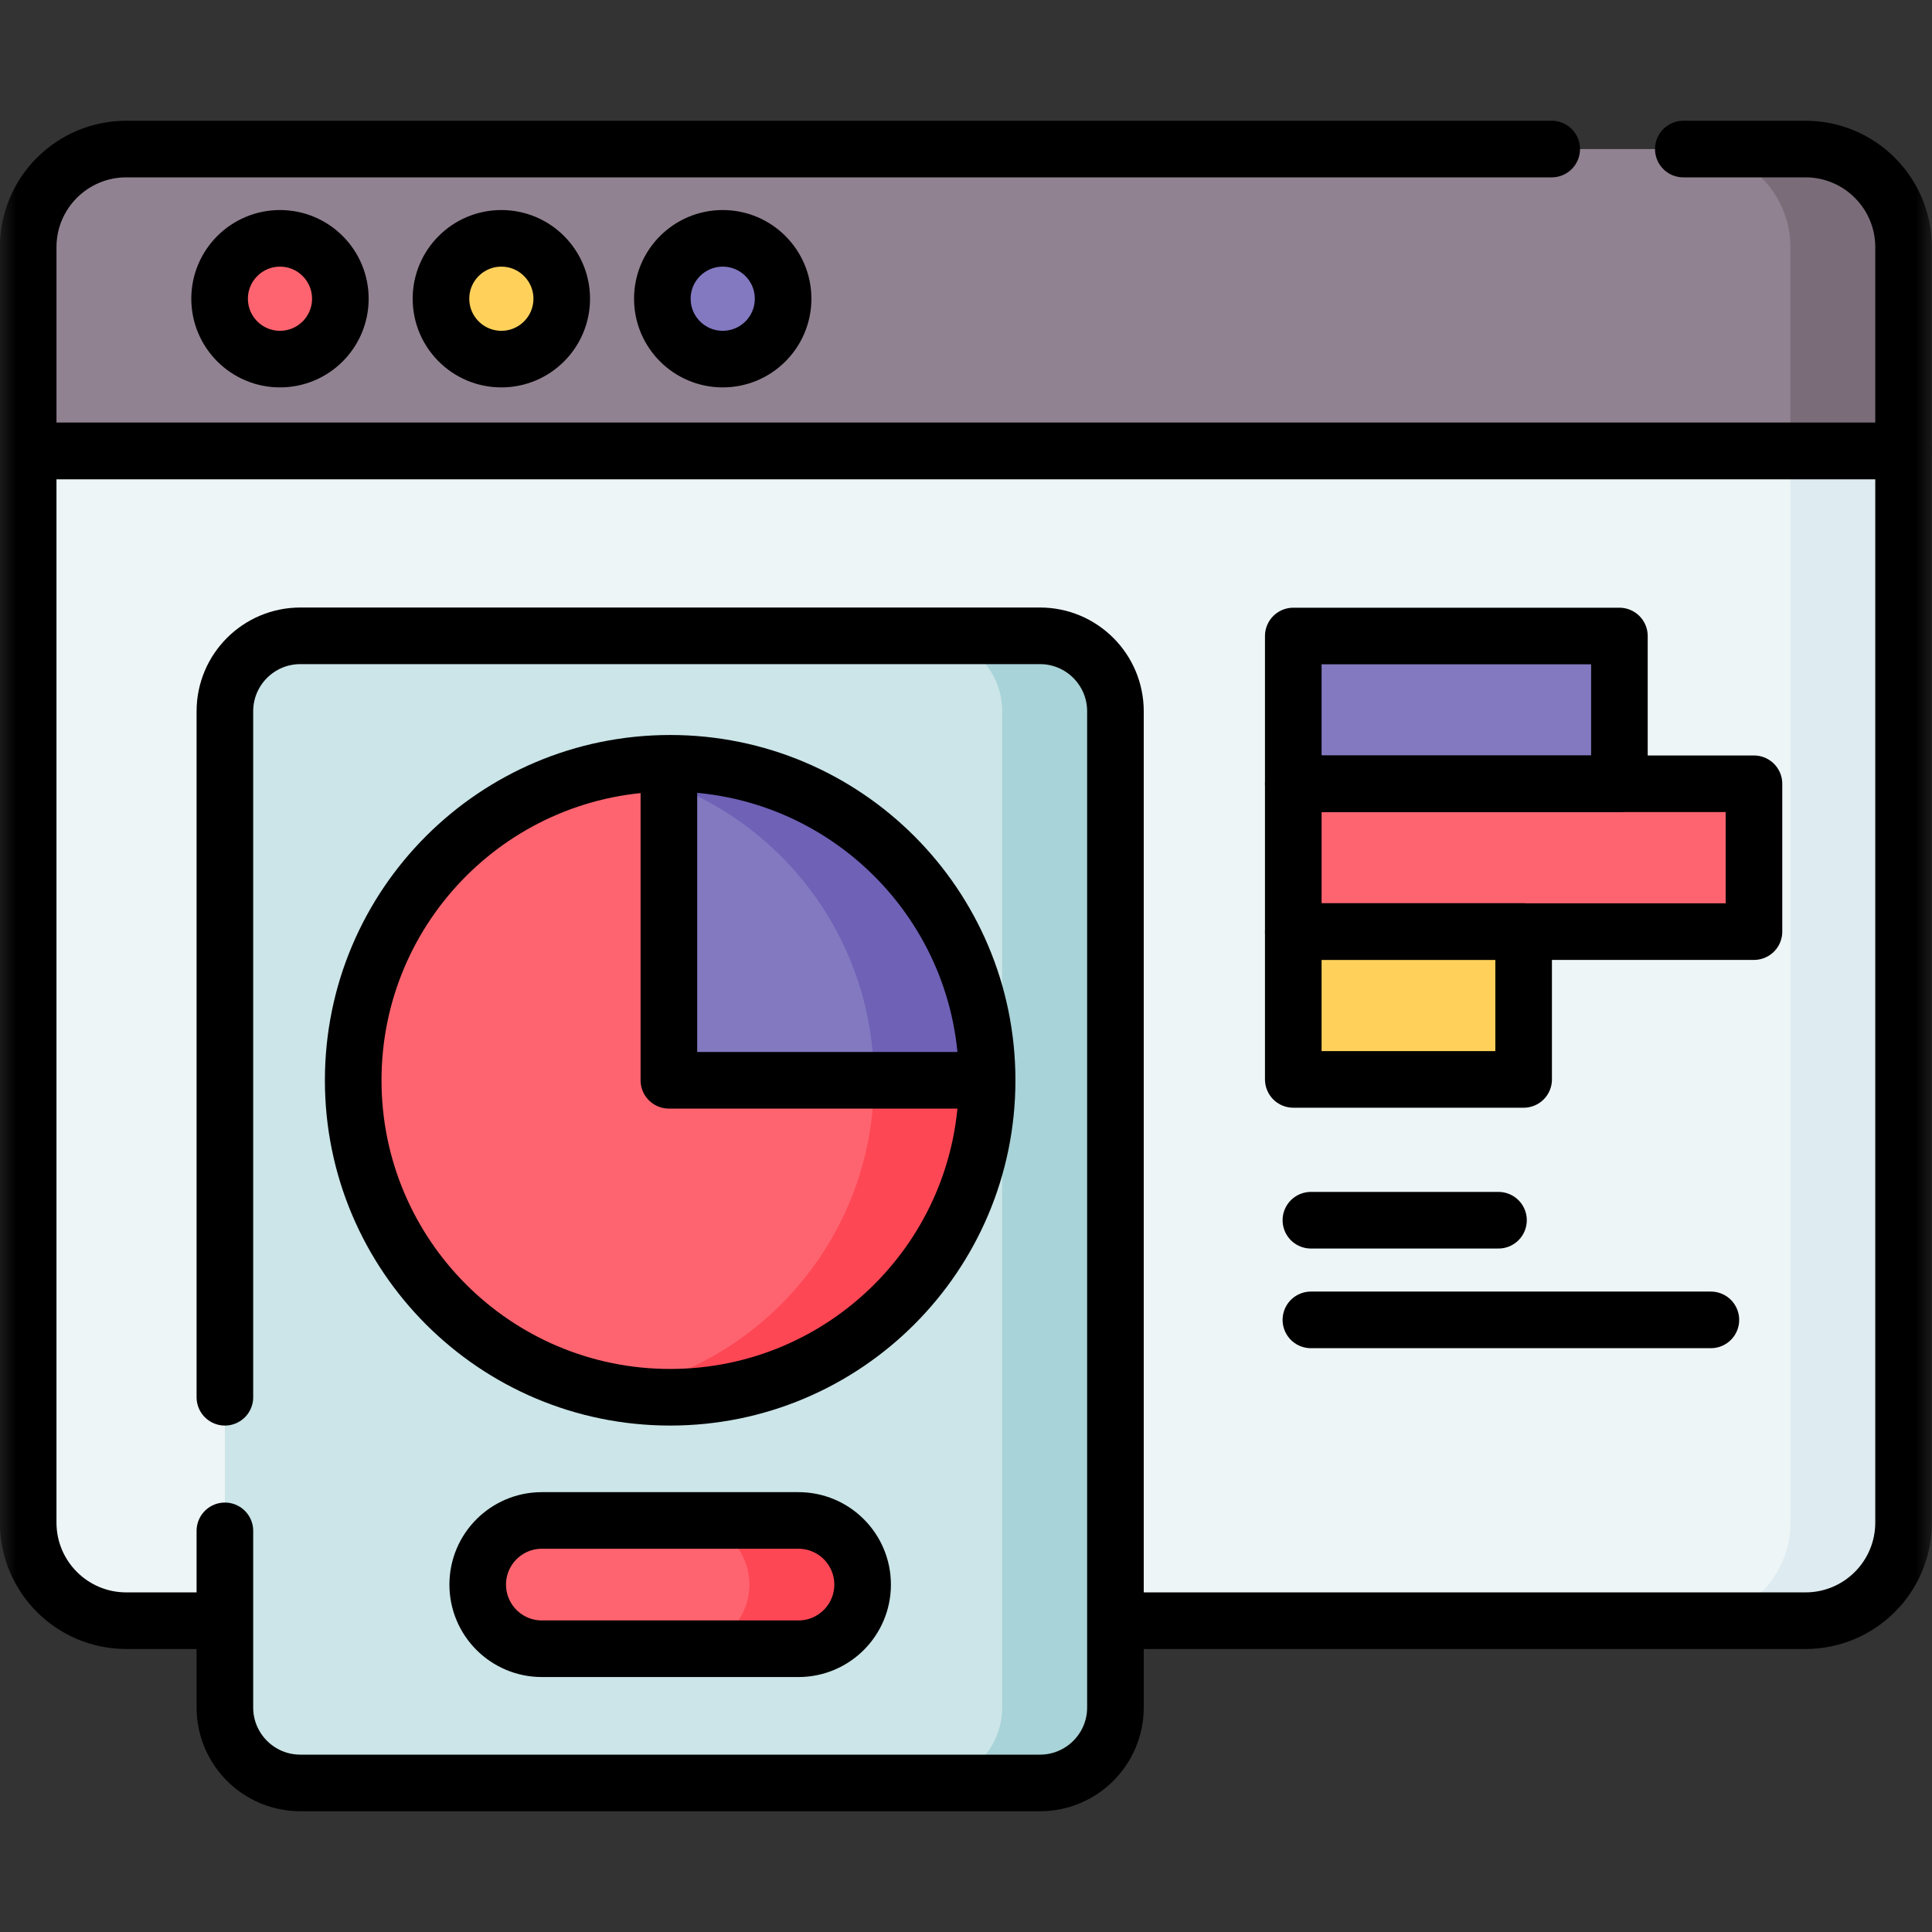 <svg width="60" height="60" viewBox="0 0 60 60" fill="none" xmlns="http://www.w3.org/2000/svg">
<rect x="0" y="0" width="60" height="60" fill="#333333" stroke="none"/>
<mask id="mask0_1_87157" style="mask-type:luminance" maskUnits="userSpaceOnUse" x="0" y="0" width="60" height="60">
<path d="M0 3.8147e-06H60V60H0V3.8147e-06Z" fill="white"/>
</mask>
<g mask="url(#mask0_1_87157)">
<path d="M56.07 50.332H3.922C2.239 50.332 0.875 48.968 0.875 47.285V14.004H59.117V47.285C59.117 48.968 57.753 50.332 56.07 50.332Z" fill="#EEF5F6"/>
<path d="M55.602 14.004V47.285C55.602 48.968 54.237 50.332 52.555 50.332H56.07C57.753 50.332 59.117 48.968 59.117 47.285V14.004H55.602Z" fill="#DEECF1"/>
<path d="M59.117 14.004H0.875V7.676C0.875 5.993 2.239 4.629 3.922 4.629H56.07C57.753 4.629 59.117 5.993 59.117 7.676V14.004Z" fill="#918291"/>
<path d="M56.07 4.629H52.555C54.237 4.629 55.602 5.993 55.602 7.676V14.004H59.117V7.676C59.117 5.993 57.753 4.629 56.07 4.629Z" fill="#7A6D79"/>
<path d="M10.57 9.277C10.57 10.313 9.731 11.152 8.695 11.152C7.66 11.152 6.82 10.313 6.82 9.277C6.82 8.242 7.66 7.402 8.695 7.402C9.731 7.402 10.57 8.242 10.57 9.277Z" fill="#FE646F"/>
<path d="M17.445 9.277C17.445 10.313 16.606 11.152 15.57 11.152C14.535 11.152 13.695 10.313 13.695 9.277C13.695 8.242 14.535 7.402 15.57 7.402C16.606 7.402 17.445 8.242 17.445 9.277Z" fill="#FFD15B"/>
<path d="M24.32 9.277C24.32 10.313 23.481 11.152 22.445 11.152C21.41 11.152 20.57 10.313 20.57 9.277C20.57 8.242 21.41 7.402 22.445 7.402C23.481 7.402 24.32 8.242 24.32 9.277Z" fill="#8379C1"/>
<path d="M32.297 55.371H9.328C8.034 55.371 6.984 54.322 6.984 53.027V22.09C6.984 20.795 8.034 19.746 9.328 19.746H32.297C33.591 19.746 34.641 20.795 34.641 22.09V53.027C34.641 54.322 33.591 55.371 32.297 55.371Z" fill="#CBE5E8"/>
<path d="M32.297 19.746H28.781C30.076 19.746 31.125 20.795 31.125 22.09V53.027C31.125 54.322 30.076 55.371 28.781 55.371H32.297C33.591 55.371 34.641 54.322 34.641 53.027V22.09C34.641 20.795 33.591 19.746 32.297 19.746Z" fill="#A8D3D8"/>
<path d="M24.797 51.203H16.828C15.728 51.203 14.836 50.311 14.836 49.211C14.836 48.111 15.728 47.219 16.828 47.219H24.797C25.897 47.219 26.789 48.111 26.789 49.211C26.789 50.311 25.897 51.203 24.797 51.203Z" fill="#FE646F"/>
<path d="M24.797 47.219H21.281C22.381 47.219 23.273 48.111 23.273 49.211C23.273 50.311 22.381 51.203 21.281 51.203H24.797C25.897 51.203 26.789 50.311 26.789 49.211C26.789 48.111 25.897 47.219 24.797 47.219Z" fill="#FD4755"/>
<path d="M30.656 33.549C30.656 38.986 26.249 43.393 20.812 43.393C15.376 43.393 10.969 38.986 10.969 33.549C10.969 28.112 15.376 23.705 20.812 23.705C26.249 23.705 30.656 28.112 30.656 33.549Z" fill="#FE646F"/>
<path d="M20.812 23.705C20.212 23.705 19.625 23.762 19.055 23.865C23.652 24.694 27.141 28.712 27.141 33.549C27.141 38.385 23.652 42.404 19.055 43.233C19.625 43.336 20.212 43.393 20.812 43.393C26.249 43.393 30.656 38.985 30.656 33.549C30.656 28.112 26.249 23.705 20.812 23.705Z" fill="#FD4755"/>
<path d="M20.811 23.705C20.799 23.705 20.786 23.706 20.773 23.706V33.549H30.655C30.655 28.112 26.248 23.705 20.811 23.705Z" fill="#8379C1"/>
<path d="M20.811 23.705C20.799 23.705 20.786 23.706 20.773 23.706V24.339C24.493 25.745 27.139 29.337 27.139 33.549H30.655C30.655 28.112 26.248 23.705 20.811 23.705Z" fill="#6E61B6"/>
<path d="M40.164 19.752H50.292V24.342H40.164V19.752Z" fill="#8379C1"/>
<path d="M40.164 28.931H47.318V33.522H40.164V28.931Z" fill="#FFD15B"/>
<path d="M40.164 24.341H54.471V28.932H40.164V24.341Z" fill="#FE646F"/>
<path d="M35.126 50.332H56.07C57.753 50.332 59.117 48.968 59.117 47.285V14.004H0.875V47.285C0.875 48.968 2.239 50.332 3.922 50.332H6.696" stroke="black" stroke-width="1.758" stroke-miterlimit="10" stroke-linecap="round" stroke-linejoin="round"/>
<path d="M52.277 4.629H56.07C57.753 4.629 59.117 5.993 59.117 7.676V14.004H0.875V7.676C0.875 5.993 2.239 4.629 3.922 4.629H48.19" stroke="black" stroke-width="1.758" stroke-miterlimit="10" stroke-linecap="round" stroke-linejoin="round"/>
<path d="M10.57 9.277C10.57 10.313 9.731 11.152 8.695 11.152C7.66 11.152 6.82 10.313 6.82 9.277C6.82 8.242 7.66 7.402 8.695 7.402C9.731 7.402 10.57 8.242 10.57 9.277Z" stroke="black" stroke-width="1.758" stroke-miterlimit="10" stroke-linecap="round" stroke-linejoin="round"/>
<path d="M17.445 9.277C17.445 10.313 16.606 11.152 15.57 11.152C14.535 11.152 13.695 10.313 13.695 9.277C13.695 8.242 14.535 7.402 15.57 7.402C16.606 7.402 17.445 8.242 17.445 9.277Z" stroke="black" stroke-width="1.758" stroke-miterlimit="10" stroke-linecap="round" stroke-linejoin="round"/>
<path d="M24.32 9.277C24.32 10.313 23.481 11.152 22.445 11.152C21.41 11.152 20.57 10.313 20.57 9.277C20.57 8.242 21.41 7.402 22.445 7.402C23.481 7.402 24.32 8.242 24.32 9.277Z" stroke="black" stroke-width="1.758" stroke-miterlimit="10" stroke-linecap="round" stroke-linejoin="round"/>
<path d="M6.984 43.393V22.09C6.984 20.795 8.034 19.746 9.328 19.746H32.297C33.591 19.746 34.641 20.795 34.641 22.09V53.027C34.641 54.322 33.591 55.371 32.297 55.371H9.328C8.034 55.371 6.984 54.322 6.984 53.027V47.542" stroke="black" stroke-width="1.758" stroke-miterlimit="10" stroke-linecap="round" stroke-linejoin="round"/>
<path d="M40.711 37.895H46.537" stroke="black" stroke-width="1.758" stroke-miterlimit="10" stroke-linecap="round" stroke-linejoin="round"/>
<path d="M40.711 40.99H53.133" stroke="black" stroke-width="1.758" stroke-miterlimit="10" stroke-linecap="round" stroke-linejoin="round"/>
<path d="M24.797 51.203H16.828C15.728 51.203 14.836 50.311 14.836 49.211C14.836 48.111 15.728 47.219 16.828 47.219H24.797C25.897 47.219 26.789 48.111 26.789 49.211C26.789 50.311 25.897 51.203 24.797 51.203Z" stroke="black" stroke-width="1.758" stroke-miterlimit="10" stroke-linecap="round" stroke-linejoin="round"/>
<path d="M30.656 33.549C30.656 38.986 26.249 43.393 20.812 43.393C15.376 43.393 10.969 38.986 10.969 33.549C10.969 28.112 15.376 23.705 20.812 23.705C26.249 23.705 30.656 28.112 30.656 33.549Z" stroke="black" stroke-width="1.758" stroke-miterlimit="10" stroke-linecap="round" stroke-linejoin="round"/>
<path d="M20.773 23.778V33.549H30.532" stroke="black" stroke-width="1.758" stroke-miterlimit="10" stroke-linecap="round" stroke-linejoin="round"/>
<path d="M40.164 19.752H50.292V24.342H40.164V19.752Z" stroke="black" stroke-width="1.758" stroke-miterlimit="10" stroke-linecap="round" stroke-linejoin="round"/>
<path d="M40.164 28.931H47.318V33.522H40.164V28.931Z" stroke="black" stroke-width="1.758" stroke-miterlimit="10" stroke-linecap="round" stroke-linejoin="round"/>
<path d="M40.164 24.341H54.471V28.932H40.164V24.341Z" stroke="black" stroke-width="1.758" stroke-miterlimit="10" stroke-linecap="round" stroke-linejoin="round"/>
</g>
</svg>
